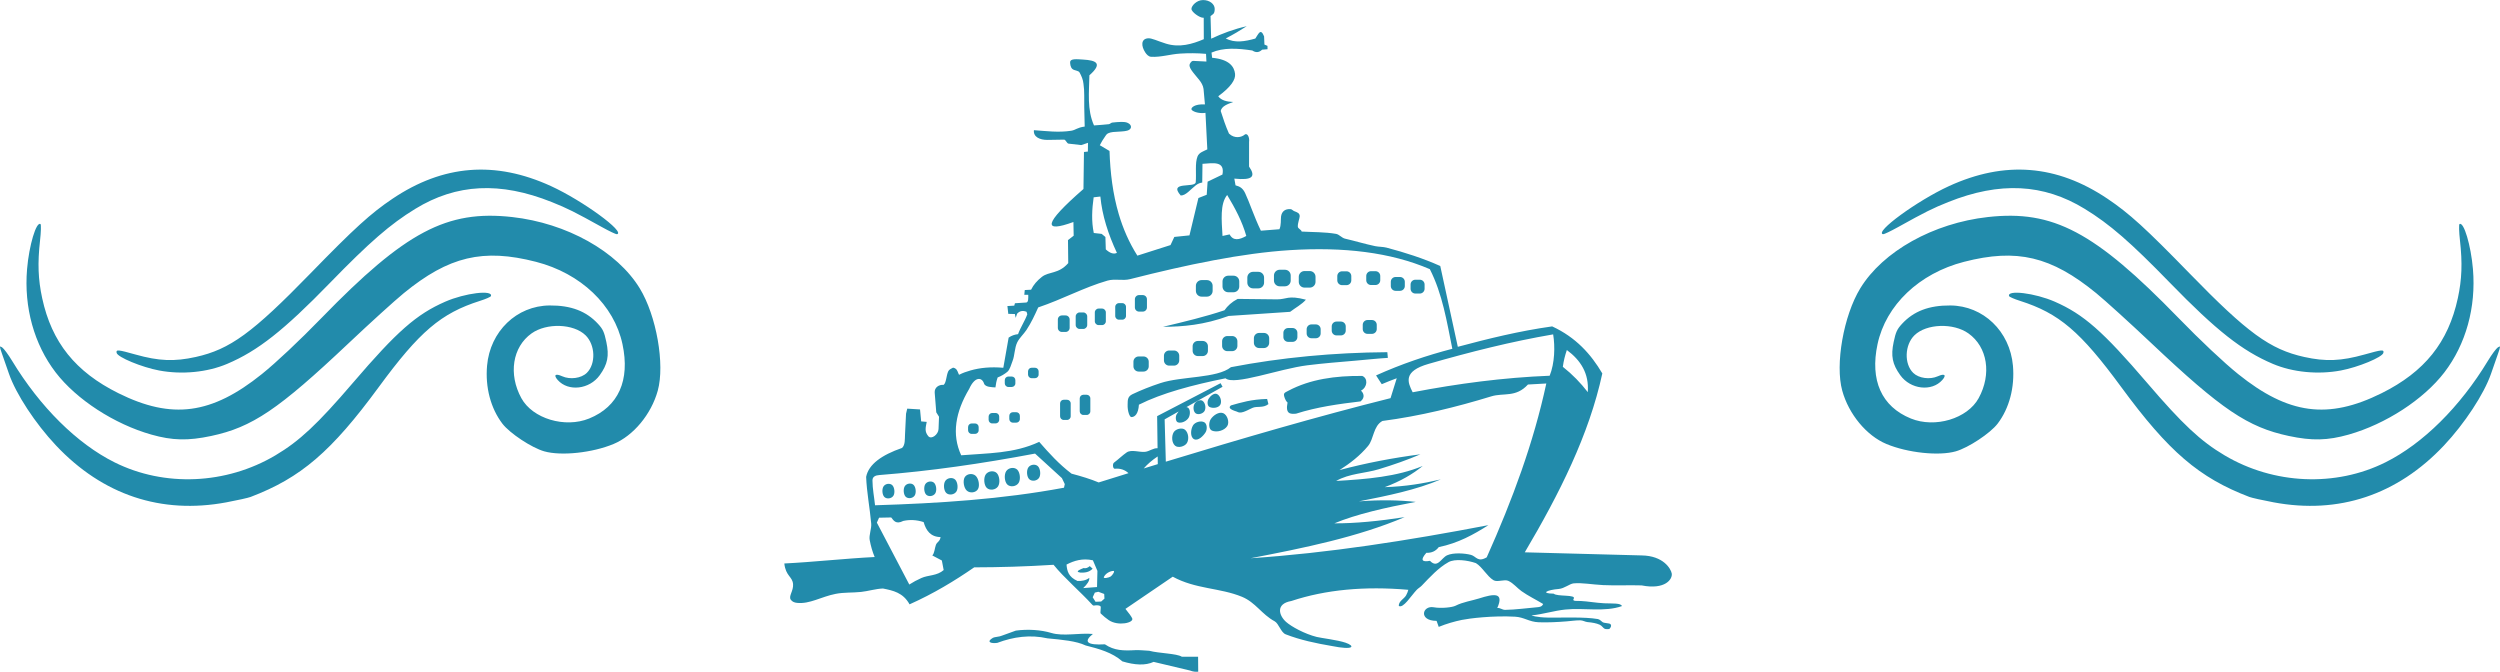 <?xml version="1.0" encoding="UTF-8"?>
<svg xmlns="http://www.w3.org/2000/svg" id="a" data-name="Ebene 1" viewBox="0 0 1943.3 522.19">
  <defs>
    <style>
      .c {
        fill-rule: evenodd;
      }

      .c, .d {
        fill: #228bab;
      }
    </style>
  </defs>
  <g id="b" data-name="Warstwa_1">
    <path class="c" d="m1119.53,206.69c4.55,20.96,9.11,41.93,13.66,62.89,23.63-6.31,47.56-12.25,73.34-15.87,18.46,8.54,30.16,21.6,38.98,36.57-10.27,47.61-33.38,93.58-60.28,139.05,30.27.8,60.55,1.61,90.82,2.41,16.96.24,22.71,10.35,23.41,13.96.84,4.37-5.01,12.98-23.41,9.34-9.21-.32-20.29.24-29.8-.23-8.87-.44-16.26-1.95-23.01-1.35-3.15.28-7.19,4.01-11.67,4.36-8.71.69-14.71,3.48-3.84,3.65,2.58,2.47,17.88.46,15.5,3.99-1.44,2.12,2.84,1.58,5.36,1.69,5.34.23,12.03,1.49,18.45,1.79,6.53.3,12.77-.33,13.73,2.18-13.49,4.81-29.49,1.19-43.98,2.68-8.87.91-17.25,3.64-26.13,4.56-.85.02,4.14,1.57,12.38,1.69,11.89.17,28.48-.66,38.98,1.14,1.53.26,2.69,1.73,3.71,2.42,1.3.89,5.24.67,6.09,1.54,1.43,1.46-.68,3.83-1.06,3.84-.76,0-2.57.2-3.47-.26-1.37-.71-1.94-2.29-3.89-3.16-2.47-1.1-5.6-1.68-9.41-2.01-1.76-.15-3.55-1.34-5.53-1.37-3.55-.05-6.82.5-10.84.82-6.77.54-14.6.95-21.51.69-7.57-.29-11.3-3.93-18.38-4.33-17.37-.98-35.81,1.34-41.38,2.49-5.98,1.24-11.98,2.98-18.01,5.43-.55-1.56-1.11-3.12-1.66-4.68-14.26-.03-11.12-12.19-2.17-10.56,5.61,1.02,14.28.12,16.86-1.19,5.74-2.93,12.71-3.9,18.29-5.67,11.67-3.72,19.64-4.95,14.21,7.4,2.41-.21,3.71,1.5,6.12,1.47,8.03-.12,17.21-1.39,25.21-2.08,1.47-.13,3.44-.36,4.31-2.49-5.58-3.39-11.61-6.27-16.82-9.98-3.57-2.55-6.23-6.13-10.22-7.99-3.11-1.45-8.6,1.29-11.59-.53-5.01-3.04-8.62-10.21-13.63-13.26-6.42-2.24-16.27-3.56-21.29-.78-7.84,4.35-14.38,11.58-20.82,18.28-1.2,1.25-2.7,2.01-3.88,3.24-4.54,4.76-10.42,14.63-13.96,12.55-.19-3.77,4.22-5.52,5.7-8.28.76-1.42,1.36-2.84,1.72-4.27-33.91-2.96-64.26-.13-90.93,8.7-12.47,2.15-9.67,11.33-4.06,16.29,4.14,3.66,14.37,9.27,23.75,11.64,3.48.88,16.07,2.32,22.46,4.49,7.48,2.55,6.93,6.14-10.98,2.51-11.35-1.92-24.23-4.57-35.63-9.05-3.65-1.43-5.34-8.38-8.52-10.1-10.12-5.47-14.83-14.7-25.42-19.06-17.14-7.07-35.99-5.86-53.8-15.62-12.26,8.34-24.52,16.68-36.77,25.02,2.88,3.5,4.56,5.88,5.24,7.32,1.65,3.48-10.9,6.36-18.15,1.46-2.08-1.4-4.18-3.17-6.32-5.2-.62-.59.46-4.97-.16-5.6-.77-.77-2.59-.85-3.8-.72-1.17.13-1.74.47-2.5-.37-9.22-10.17-22.17-21.17-30.18-31.16-21.71,1.38-42.13,1.95-61.7,1.99-15.24,10.51-31.51,20.38-50.24,28.75-5.08-9.19-12.9-10.72-20.69-12.31-5.65.22-11.67,2.11-17.03,2.67-6.98.72-13.22.22-19.72,1.5-11.38,2.25-20.1,8.03-29.96,7.01-2.13-.22-3.7-.86-4.86-2.38-2.1-2.77,2.15-6.86,1.71-12.22-.49-5.97-5.71-6.11-6.8-16.03,21.97-1.07,48.26-3.95,70.23-5.02-1.74-4.1-2.99-8.56-3.88-13.26-.69-3.61,1.54-8.87,1.2-12.7-1.12-12.46-3.47-24.25-3.95-36.33,1.92-9.78,12.08-17.01,27.93-22.51,2.5-2.29,2.12-6.88,2.29-10.29l.8-16.32.93-3.93,9.95.62.88,9.3,4.31.37c-.84,4.48-1.82,7.47,1.23,11.11,2.4,2.86,7.79-1.28,7.96-5.49l.38-9.62-2.14-3.41-1.22-15.27c-.33-4.18,3.45-6.42,6.97-6.11,2.15-1.77,1.94-7.22,3.63-10.67.65-1.32,2.6-2.1,3.56-2.64.32-.18,2.11.44,2.87,1.5,1.23,1.7,1.57,4.21,2.11,3.92,2.65-1.42,5.59-2.4,8.63-3.28,7.42-2.14,15.86-2.95,25.57-2.1,1.38-7.81,2.76-15.62,4.14-23.44,2.3-1.6,4.76-2.42,7.33-2.69,1.82-5.15,5.35-10.3,7.17-15.44l-.55-1.94c-3.18-1.29-5.55-.53-7.4,1.53l-1.07,3.19-.6-2.98-5.15-.15-.69-6.06,5.33-.32.53-1.86,8.69-.56c1.87-.08,1.7-3.43,1.66-6.02l-3.08.02.36-3.7,4.92-.27c1.88-3.87,4.78-7.14,8.39-9.97,5.54-4.34,12.95-2.06,20.49-10.7-.07-5.96-.14-11.92-.2-17.88,1.47-1.14,2.95-2.28,4.42-3.42-.07-3.55-.13-7.1-.2-10.65-23.48,8.54-23.91,1.97,7.81-25.66l.39-28.77,3.04-.33.1-6.8-5.26,1.76-9.93-1.13c-1.21-.14-2.14-3.12-3.41-3.1l-12.69.21c-6.35.1-11.36-2.42-10.75-7.56,9.63.69,19.25,1.96,28.88.46,3.7-.58,4.58-2.48,10.59-3.27l-.35-15.1c-.14-6.11.31-12.13-.6-18.1-.26-3.2-1.6-6.2-3.03-8.82-.89-1.62-3.96-1.4-5.53-2.7-1.66-1.36-1.8-4.23-1.82-5.14-.06-3.18,5.07-2.51,10.05-2.22,10.38.61,15.45,2.94,4.93,12.23-.21,13.2-1.95,26.63,3.59,38.97,4.31-.39,8.22-.52,11.53-.97.95-.13,1.76-1.15,2.63-1.25,2.62-.3,4.87-.47,6.74-.5,3.95-.06,4.79.46,6.01,1.15,1.59.89,3.04,3.31.29,5.08-1.39.89-4.74,1.15-8.01,1.32-3.06.15-6.01.21-8.28,1.31-1.29.63-1.89,1.88-2.92,3.39-1.12,1.65-2.1,3.1-3.48,5.86,2.51,1.49,5.02,2.98,7.54,4.46.56,16.97,2.57,33.46,7.18,49.08,3.33,11.26,8.01,22.08,14.47,32.29,8.59-2.74,17.17-5.47,25.76-8.21.99-2.11,1.97-4.22,2.96-6.34,3.92-.4,7.84-.8,11.77-1.21,2.32-9.68,4.64-19.35,6.96-29.03,2.15-.85,4.31-1.69,6.46-2.54.22-3.39.45-6.78.68-10.17,3.85-1.85,7.69-3.7,11.54-5.54,2.07-10.8-7.36-8.86-15.52-8.33-.06,4.86-.13,9.72-.19,14.58-.56.04-2.8.38-4.86,1.99-4.49,3.51-7.84,8.09-11.86,8.06-9.98-11.44,11.21-5.58,11.66-10.33.62-6.54-.72-14.92,1.43-20.12,1.23-3,4.77-4,7.58-5.41-.53-9.01-.91-19.37-1.44-28.38-5.54.82-10.65-1.33-10.92-2.81-.2-1.15,2.2-4.19,10.51-3.78-.36-4.02-.73-8.04-1.09-12.05-.33-2.62-1.87-5.11-3.27-6.86-5.04-6.31-9.08-10.09-7.11-13.07.5-.76,1.21-1.9,2.43-1.84l10.2.52c-.05-1.54-.25-4.44-.31-5.98-6.98-.63-13.58-.6-19.97-.22-7.81.46-15.26,2.98-22.81,2.49-1.96-.13-3.47-1.89-4.4-3.29-3.34-5.04-3.5-10.63,2.11-11.08,2.93-.23,7.08,2.03,13.95,4.16,10.43,3.23,20.31.43,29.39-3.47l-.06-16.67h-.5c-2.62.07-9.04-4.43-9.04-6.87s4.05-6.88,9.04-6.88,9.04,3.08,9.04,6.88c0,4.27-1.7,4.19-3.24,5.58.16,5.86.31,11.72.47,17.58,8.56-4.02,17.63-7.44,27.66-9.71-5.12,3.27-10.36,6.49-16.29,9.49,6.99,3.79,14.9,2.38,22.96.12,2.48-3.53,4.05-8.51,6.83-1.69l.26,6.36,2.36,1,.05,2.62-4.19.35c-2.62,2.5-5.16,2.28-7.65.63-11.41-1.73-22.44-2.41-31.7,1.63.16,1.34.31,2.69.47,4.03,13.45,1.27,17.18,6.92,17.83,12.5.52,4.5-3.2,10.14-13.07,17.42,2.22,3.13,6.45,4.26,11.62,4.45-4.37,1.63-8.89,3.17-9.71,6.98,1.86,5.72,3.75,11.59,6.42,17.57,4.45,4.3,10.01,2.79,12.15.87,1.74-1.55,4.05,1.26,3.49,5.83,0,6.31-.01,12.63-.02,18.94,5.49,7.92,2.64,10.83-11.45,9.37l.94,5.23c3,.84,5.45,1.81,7.44,5.99,3.42,7.18,6.82,18,12.26,29.27,4.8-.38,9.61-.76,14.41-1.14,1.49-3.15.93-7.47,1.27-9.91.56-3.97,3.16-5.98,7.31-5.73,1.25.07,1.71,1.12,3.08,1.64,2.13.81,4.29,1.51,4.11,4.1-.12,1.68-1.61,5.16-1.45,7.91.09,1.59,2.78,2.31,2.97,3.8,8.5.49,18.07.29,26.74,1.8,2.47.43,4.5,3.14,6.92,3.7,8.11,1.87,15.49,4.15,23.46,5.83,2.82.59,6.13.44,8.92,1.18,14.2,3.76,28.27,8.25,41.65,14.24h0Zm-165.63-55.13c6.13,10.19,11.69,20.59,14.87,31.85-5.44,3.07-10.2,4.04-12.96-1.21-1.84.4-3.68.8-5.53,1.21-.68-12.17-2.04-24.91,3.62-31.85Zm-103.79,1.81c1.74-.2,3.48-.4,5.23-.6,1.39,14.75,6.11,29.33,12.86,43.8-2.37,1.13-5.19.45-8.64-2.71-.1-3.22-.2-6.43-.3-9.64-.97-.8-1.94-1.61-2.91-2.41-2.04-.23-4.09-.47-6.13-.7-1.92-9.24-1.4-18.48-.1-27.73h0Zm-42.28,190.08c-19.78,9.27-40.32,8.74-60.68,10.45-7.54-16.36-4.45-33.67,6.23-51.64,4.54-10.07,10.01-8.93,11.51-4.18.94,2.97,6.35,2.86,8.88,3.07.54-3.48.57-4.25,1.71-7.74,2.81-1.08,5.27-2.55,7.45-4.31,2.19-1.77,3.01-5.73,4.1-8.38,1.76-4.27,1.53-10.25,3.7-14.63,1.7-3.45,4.97-6.32,7.12-9.56,3.68-5.56,6.4-11.43,9.17-17.57,18.96-6.38,35.58-15.57,53.78-20.82,5.9-1.7,11.78.32,17.64-1.17,44.25-11.25,87.06-20.21,124.5-22.55,41.24-2.57,77.91,1.62,108.5,14.8,9.88,19.41,13.19,40.8,17.48,61.89-19.76,5.15-39.52,11.8-59.28,20.7,1.47,2.28,2.95,4.56,4.42,6.83,3.89-1.61,7.76-3.28,11.65-4.62-1.61,5.16-3.22,10.31-4.82,15.47-57.16,14.33-115.66,31.35-174.68,49.38l-.92-32.89,10.89-6.13c-.57.68-1.08,1.39-1.48,2.06-1.12,1.85-1.07,5.8,1,6.43,2.87.87,6.68-1.05,8.24-3.62,1.42-2.34,1.51-7.34-1.1-8.14-.21-.06-.41-.11-.62-.13l28.08-15.79-1.51-2.81-49.33,25.62.33,24.94c-3.23-.25-6.3,2.39-9.58,2.79-4.49.55-10.76-2.08-14.47.5-3.31,2.3-6.16,5.16-9.85,7.94-1.27.95-.88,4.89.7,4.72,4.21-.45,7.86.87,10.61,3.44-7.72,2.39-15.45,4.8-23.18,7.21-6.14-2.58-13.35-4.79-21.1-6.83-9.74-7.38-17.53-15.98-25.12-24.71h0Zm92.06,11.34l.08,5.99-10.94,3.36c2.93-3.38,6.58-6.52,10.86-9.35Zm31.41,155.68c.03,3.89.07,7.77.1,11.65-1.99.18-4.07,0-6.33-.9-9.44-2.24-18.89-4.49-28.33-6.73-6.4,2.98-14.69,2.51-24.31-.4-7.91-6.96-18.18-9.73-28.53-12.36-7.31-3.5-18.52-4.48-29.64-5.53-13.46-3.02-26.42-1.23-39.08,3.52-5.22.7-8.68-.85-3.3-3.97,1.16-.67,5.14-.76,6.92-1.65,3.62-1.31,7.23-2.61,10.85-3.92,9.33-1.27,19.6-.59,27.52,1.81,9.38,2.84,21.73-.17,32.35.8-7.65,6.18-4.44,8.83,9.34,8.04,7.24,4.95,14.5,5.05,23.51,4.55,3.24-.18,7.5.31,10.95.47,7.53,2.04,21.4,2.08,25.32,4.62h12.66,0Zm225.66-102.27c-11.49,7.37-23.6,14-38.58,17.08-2.51,3.32-5.8,4.59-9.64,4.42-4.82,5.51-3.61,7.42,2.81,6.23,5.94,6.23,8.72-2.21,13.33-4.3,4.9-2.23,13.91-1.57,18.55-.31,4.09,1.11,5.19,6,12.23,1.9,20.14-45.06,36.36-89,46.32-135.13-4.76.27-9.51.54-14.27.8-9.42,10.31-18.89,6.27-28.45,9.19-27.19,8.31-55.11,15.26-84.68,19.14-7.2,3.99-6.6,13.95-11.14,19.42-6.3,7.59-13.99,13.51-22.22,18.76,20.41-5.46,41.41-9.47,62.89-12.26-10.11,4.36-20.94,8.13-32.18,11.55-10.81,3.29-23.02,3.25-33.32,9.15,23.8-1.35,47.28-3.3,67.31-11.65-7.64,6.23-17.08,11.86-29.54,16.48,16.07-.48,30.22-2.87,43.6-6.03-19.11,8.17-41.34,12.69-63.7,17.08,17.07-1.33,31.42-.95,44.21.4-23.71,4.47-46.02,9.53-63.29,16.68,15.97.08,34.4-1.69,54.65-4.82-36.76,15.56-78.13,23.95-119.76,31.95,60.09-3.98,122.09-13.69,184.86-25.72Zm60.99-136.13c-1.41,4.11-2.52,8.42-3.12,13.06,7.59,6,13.94,12.62,19.39,19.69,1.09-14.62-5.58-24.83-16.28-32.75Zm-119.86,32.85c35.25-6.77,70.71-11.44,106.5-12.86,3.94-9.78,4.27-22.77,2.71-32.15-32.89,5.65-64.21,13.59-96.75,22.91-20.23,5.79-16.34,14.37-12.46,22.1Zm-269.05,133.92c5.95-3.08,12.4-5.06,20.49-3.32,1.17,2.75,2.35,5.49,3.52,8.24-.1,4.19-.2,8.37-.3,12.56-3.58.27-7.17.54-10.75.81,3.18-3.02,5.03-5.72,4.72-7.94-2.67,2.02-5.81,2.54-9.14,2.41-7.11-3.14-8.15-7.87-8.54-12.76h0Zm24.71,21.15l4.57,1.71.2,3.62-2.56,2.26-4.37.2-2.21-3.52,1.66-3.62,2.71-.65h0Zm11.7-16.23c-2.91.19-6.11,2.09-7.38,4.72-.77,1.59,3.79.6,5.27-.35,1.36-.87,3.72-4.48,2.11-4.37h0Zm-23.16-2.21c-6.5,2.58-4.75,3.1-2.61,3.52,3.42.15,6.77-.07,9.64-3.01-.74-.67-1.47-1.34-2.21-2.01-1.49,1.26-3.06,1.99-4.82,1.51h0Zm-160.7-35.32c8.41,16.04,16.81,32.08,25.22,48.13,2.88-1.87,6.04-3.55,9.42-5.07,5.3-2.39,12.15-1.58,17.3-6.18-.47-2.48-.94-4.96-1.41-7.43-2.48-1.31-4.96-2.61-7.43-3.92,1.78-1.79,1.85-5.7,2.79-8.19.94-2.48,3.06-2.44,3.64-6.08-7.8-.16-11.26-5.06-13.16-11.66-5.72-1.87-10.96-1.98-15.87-.9-5.55,2.85-7.34-.1-9.34-2.71-3.15.07-6.3.13-9.44.2-.57,1.27-1.14,2.55-1.71,3.82h0Zm2.01-36.97c39.36-3.08,79.5-8.84,120.96-16.68,6.97,6.36,13.93,12.73,20.9,19.09.74,1.54,1.47,3.08,2.21,4.62-.2.94-.4,1.88-.6,2.81-48.32,9.03-97.49,12.14-146.88,13.66-.67-6.43-1.98-12.83-2.01-19.29-.01-3.05,2.4-3.98,5.43-4.22Zm3.2,8.8c-1.42,2.13-1.09,6.58.66,8.28,1.85,1.78,5.47,1.31,6.96-.93,1.42-2.14.93-6.58-.83-8.27-1.8-1.74-5.34-1.26-6.79.93h0Zm16.56-.2c-1.42,2.13-1.09,6.58.66,8.28,1.85,1.78,5.47,1.31,6.96-.93,1.42-2.14.93-6.58-.83-8.27-1.8-1.74-5.34-1.26-6.79.93h0Zm15.95-1.61c-1.42,2.13-1.09,6.58.66,8.28,1.85,1.78,5.47,1.31,6.96-.93,1.42-2.14.93-6.58-.83-8.27-1.8-1.74-5.34-1.26-6.79.93h0Zm15.47-2.41c-1.6,2.4-1.23,7.43.75,9.34,2.09,2.01,6.17,1.47,7.86-1.05,1.61-2.41,1.05-7.43-.94-9.34-2.04-1.96-6.03-1.42-7.67,1.05Zm15.1-2.87c-1.58,2.68-.74,8.28,1.64,10.41,2.49,2.24,7.01,1.64,8.67-1.17,1.58-2.69.54-8.28-1.84-10.41-2.44-2.18-6.84-1.58-8.46,1.17h0Zm16.32-2.13c-1.78,2.68-1.37,8.28.84,10.41,2.32,2.24,6.88,1.64,8.75-1.17,1.79-2.69,1.18-8.28-1.04-10.41-2.27-2.18-6.72-1.58-8.55,1.17Zm15.95-2.62c-1.78,2.68-1.37,8.28.84,10.41,2.32,2.24,6.88,1.64,8.75-1.17,1.79-2.69,1.18-8.28-1.04-10.41-2.27-2.18-6.72-1.58-8.55,1.17Zm17.16-2.82c-1.56,2.34-1.2,7.22.73,9.08,2.03,1.95,6,1.43,7.63-1.02,1.56-2.35,1.03-7.21-.91-9.08-1.98-1.9-5.86-1.38-7.45,1.02Zm104.67-109.36c16.5-3.92,32.95-7.86,47.82-12.86,2.42-3.44,5.68-6.47,10.25-8.84,10.18.12,20.36.23,30.55.35,7.5.09,8.37-3.45,22.5.26-3.28,3.75-8.17,6.3-12.26,9.44-15.94,1.07-31.88,2.14-47.82,3.21-19.29,7.04-35.51,8.38-51.04,8.44h0Zm97.64,49.62c16.81-8.89,36.38-11.65,57.28-11.44,4.59,1.81,4.15,8.74-1,11.45,1.71,1.47,3.72,5.06-.3,8.34-16.86,2-33.81,4.32-50.13,9.54-4.38.42-8.47.4-6.63-8.64-1-.93-1.65-2.01-2.07-3.19-1.55-4.3-.62-4.22,2.86-6.06h0Zm-44.79,11.47c8.01-2.27,15.73-4.67,28.13-5.02.33,1.34.67,2.68,1,4.02-4.15,3.3-9.01,1.32-12.45,2.96-5.94,2.84-9.05,4.67-12.07,2.87-6.33-1.93-6.33-3.43-4.62-4.82Zm-201.52,14.02h2.61c1.55,0,2.81,1.27,2.81,2.81v2.51c0,1.55-1.27,2.81-2.81,2.81h-2.61c-1.55,0-2.81-1.27-2.81-2.81v-2.51c0-1.55,1.27-2.81,2.81-2.81Zm15.97-8.14h2.61c1.55,0,2.81,1.27,2.81,2.81v2.51c0,1.55-1.27,2.81-2.81,2.81h-2.61c-1.55,0-2.81-1.27-2.81-2.81v-2.51c0-1.55,1.27-2.81,2.81-2.81Zm16.07-.6h2.61c1.55,0,2.81,1.27,2.81,2.81v2.51c0,1.55-1.27,2.81-2.81,2.81h-2.61c-1.55,0-2.81-1.27-2.81-2.81v-2.51c0-1.55,1.27-2.81,2.81-2.81Zm54.79-13.56h2.55c1.57,0,2.85,1.28,2.85,2.85v10.01c0,1.57-1.28,2.85-2.85,2.85h-2.55c-1.57,0-2.85-1.28-2.85-2.85v-10.01c0-1.57,1.28-2.85,2.85-2.85Zm-15.27,3.88h2.55c1.57,0,2.85,1.28,2.85,2.85v10.01c0,1.57-1.28,2.85-2.85,2.85h-2.55c-1.57,0-2.85-1.28-2.85-2.85v-10.01c0-1.57,1.28-2.85,2.85-2.85Zm-24.95-24.88h2.61c1.55,0,2.81,1.27,2.81,2.81v2.51c0,1.55-1.27,2.81-2.81,2.81h-2.61c-1.55,0-2.81-1.27-2.81-2.81v-2.51c0-1.55,1.27-2.81,2.81-2.81Zm-18.08,6.83h2.61c1.55,0,2.81,1.27,2.81,2.81v2.51c0,1.55-1.27,2.81-2.81,2.81h-2.61c-1.55,0-2.81-1.27-2.81-2.81v-2.51c0-1.55,1.27-2.81,2.81-2.81Zm316.34-75.25h3.46c2.04,0,3.72,1.67,3.72,3.72v3.32c0,2.04-1.67,3.72-3.72,3.72h-3.46c-2.04,0-3.71-1.67-3.71-3.72v-3.32c0-2.04,1.67-3.72,3.71-3.72Zm-15.37-2.11h3.46c2.04,0,3.72,1.67,3.72,3.72v3.32c0,2.04-1.67,3.72-3.72,3.72h-3.46c-2.04,0-3.71-1.67-3.71-3.72v-3.32c0-2.04,1.67-3.72,3.71-3.72Zm-19.09-4.52h3.46c2.04,0,3.72,1.67,3.72,3.72v3.32c0,2.04-1.67,3.72-3.72,3.72h-3.46c-2.04,0-3.71-1.67-3.71-3.72v-3.32c0-2.04,1.67-3.72,3.71-3.72Zm-22.51.1h3.46c2.04,0,3.72,1.67,3.72,3.72v3.32c0,2.04-1.67,3.72-3.72,3.72h-3.46c-2.04,0-3.71-1.67-3.71-3.72v-3.32c0-2.04,1.67-3.72,3.71-3.72Zm-29.21-.2h4.13c2.45,0,4.45,2,4.45,4.45v3.97c0,2.45-2,4.45-4.45,4.45h-4.13c-2.45,0-4.44-2-4.44-4.45v-3.97c0-2.45,2-4.45,4.44-4.45Zm-19.29-1.01h4.13c2.45,0,4.45,2,4.45,4.45v3.97c0,2.45-2,4.45-4.45,4.45h-4.13c-2.45,0-4.44-2-4.44-4.45v-3.97c0-2.45,2-4.45,4.44-4.45h0Zm-20.7,1.61h4.13c2.45,0,4.45,2,4.45,4.45v3.97c0,2.45-2,4.45-4.45,4.45h-4.13c-2.45,0-4.44-2-4.44-4.45v-3.97c0-2.45,2-4.45,4.44-4.45Zm-19.29,3.01h4.13c2.45,0,4.45,2,4.45,4.45v3.97c0,2.45-2,4.45-4.45,4.45h-4.13c-2.45,0-4.44-2-4.44-4.45v-3.97c0-2.45,2-4.45,4.44-4.45Zm-20.7,3.42h4.13c2.45,0,4.45,2,4.45,4.45v3.97c0,2.45-2,4.45-4.45,4.45h-4.13c-2.45,0-4.44-2-4.44-4.45v-3.97c0-2.45,2-4.45,4.44-4.45Zm-48.62,11.65h2.9c1.79,0,3.24,1.46,3.24,3.24v6.37c0,1.79-1.46,3.24-3.24,3.24h-2.9c-1.78,0-3.24-1.46-3.24-3.24v-6.37c0-1.79,1.46-3.24,3.24-3.24Zm-15.62,6.26h2.59c1.59,0,2.89,1.3,2.89,2.9v7.07c0,1.59-1.3,2.9-2.89,2.9h-2.59c-1.59,0-2.9-1.3-2.9-2.9v-7.07c0-1.6,1.3-2.9,2.9-2.9Zm-15.8,4.22h2.65c1.63,0,2.96,1.34,2.96,2.96v6.93c0,1.63-1.33,2.96-2.96,2.96h-2.65c-1.63,0-2.96-1.34-2.96-2.96v-6.93c0-1.63,1.33-2.96,2.96-2.96Zm-14.73,3.01h2.77c1.71,0,3.1,1.4,3.1,3.1v6.65c0,1.71-1.4,3.1-3.1,3.1h-2.77c-1.71,0-3.1-1.4-3.1-3.1v-6.65c0-1.71,1.4-3.1,3.1-3.1Zm-13.8,2.33h2.84c1.75,0,3.17,1.43,3.17,3.17v6.51c0,1.74-1.43,3.17-3.17,3.17h-2.84c-1.75,0-3.17-1.43-3.17-3.17v-6.51c0-1.75,1.43-3.17,3.17-3.17Zm59.86,69.37c17.83-8.98,41.45-15.26,67.31-20.5,6.76,5.87,41.6-7.38,63.66-10.12,12.41-1.54,24.2-2.47,37.2-3.58,8.02-.68,17.06-1.68,25.32-2.18-.13-1.47-.27-2.95-.4-4.42-21.11.15-41.53,1.2-61.32,3.07-20.77,1.97-40.83,4.85-60.25,8.58-10.81,8.77-38.34,6.93-54.88,12.4-7.68,2.54-14.94,5.4-21.72,8.63-4.03,1.92-3.58,5.07-3.7,8.02-.2,4.99,1.51,9.79,2.94,9.74,2.65,0,5.39-2.41,5.83-9.64h0Zm177.68-65.8h3.46c2.04,0,3.72,1.67,3.72,3.72v3.32c0,2.04-1.67,3.72-3.72,3.72h-3.46c-2.04,0-3.71-1.67-3.71-3.72v-3.32c0-2.04,1.67-3.72,3.71-3.72Zm-24.11,1.2h3.46c2.04,0,3.72,1.67,3.72,3.72v3.32c0,2.04-1.67,3.72-3.72,3.72h-3.46c-2.04,0-3.71-1.67-3.71-3.72v-3.32c0-2.04,1.67-3.72,3.71-3.72Zm-19.49,2.21h3.46c2.04,0,3.72,1.67,3.72,3.72v3.32c0,2.04-1.67,3.72-3.72,3.72h-3.46c-2.04,0-3.71-1.67-3.71-3.72v-3.32c0-2.04,1.67-3.72,3.71-3.72Zm-18.09,2.81h3.46c2.04,0,3.72,1.67,3.72,3.72v3.32c0,2.04-1.67,3.72-3.72,3.72h-3.46c-2.04,0-3.71-1.67-3.71-3.72v-3.32c0-2.04,1.67-3.72,3.71-3.72Zm-22.57,3.82h3.77c2.23,0,4.06,1.83,4.06,4.06v3.63c0,2.23-1.83,4.06-4.06,4.06h-3.77c-2.23,0-4.06-1.83-4.06-4.06v-3.63c0-2.23,1.83-4.06,4.06-4.06Zm-24.71,2.41h3.77c2.23,0,4.06,1.83,4.06,4.06v3.63c0,2.23-1.83,4.06-4.06,4.06h-3.77c-2.23,0-4.06-1.83-4.06-4.06v-3.63c0-2.23,1.83-4.06,4.06-4.06Zm-22.91,3.82h3.77c2.23,0,4.06,1.83,4.06,4.06v3.63c0,2.23-1.83,4.06-4.06,4.06h-3.77c-2.23,0-4.06-1.83-4.06-4.06v-3.63c0-2.23,1.83-4.06,4.06-4.06Zm-22.3,7.43h3.77c2.23,0,4.06,1.83,4.06,4.06v3.63c0,2.23-1.83,4.06-4.06,4.06h-3.77c-2.23,0-4.06-1.83-4.06-4.06v-3.63c0-2.23,1.83-4.06,4.06-4.06Zm-23.71,4.62h3.77c2.23,0,4.06,1.83,4.06,4.06v3.63c0,2.23-1.83,4.06-4.06,4.06h-3.77c-2.23,0-4.06-1.83-4.06-4.06v-3.63c0-2.23,1.83-4.06,4.06-4.06Zm55.99,48.82c-1.61,2.49-1.73,7.71,1.01,8.84,3.81,1.58,9.62-.05,11.85-3.52,1.9-2.95.12-8.7-3.11-10.05-3.33-1.38-7.79,1.69-9.75,4.72Zm-13.76,4.82c-1.84,3.05-2.34,8.98.8,10.65,3.11,1.65,7.23-2.42,9.04-5.43,1.34-2.23,1.2-6.51-1.11-7.74-2.68-1.42-7.18-.08-8.74,2.51h0Zm-14.97,5.22c-1.85,3.01-1.62,8.3,1.11,10.55,2.41,1.99,7.51.56,9.14-2.11,1.82-2.97,1.18-8.14-1.51-10.35-2.3-1.89-7.18-.63-8.74,1.91h0Zm16.08-21.9c-1.14,2.19-.95,5.96,1.1,7.33,1.97,1.32,5.74.1,6.83-2.01,1.23-2.37.51-6.35-1.71-7.84-1.86-1.25-5.2.53-6.23,2.51Zm10.95-3.92c-1.05,1.81-1.07,5.3.8,6.23,2.54,1.26,6.92.75,8.34-1.71,1.46-2.51.09-7.05-2.51-8.34-2.29-1.13-5.35,1.61-6.63,3.82h0Z"></path>
  </g>
  <path class="d" d="m1466.39,345.13c-15.47-6.45-29.3-23.11-34.37-41.43-5.65-20.4,1.02-58.31,14-79.57,17.56-28.77,56.8-50.69,99.19-55.42,50.73-5.66,82.98,11.4,148.03,78.3,17.35,17.85,35.41,34.84,46.51,43.76,39.09,31.42,69.95,35.54,111.53,14.87,33.41-16.61,51.84-39.58,59.24-73.88,3.17-14.68,3.63-27.19,1.66-44.8-.75-6.67-.91-12.42-.36-12.78,3.31-2.14,8.89,16.55,10.45,35.01,2.5,29.68-5.47,58.44-22.26,80.33-16.12,21.01-45.57,40.14-74.37,48.3-16.32,4.63-28.48,4.91-46.53,1.06-31.85-6.78-52.18-20.51-106.81-72.1-16.68-15.76-35.97-33.26-42.86-38.89-35.04-28.64-61.65-34.96-102.76-24.38-34.85,8.97-60.75,33.63-67.24,64.01-6.01,28.12,3.13,48.52,25.89,57.79,18.82,7.67,43.98.13,52.71-15.8,10.23-18.66,6.91-39.78-7.92-50.34-11.71-8.34-32.69-7.62-41.96,1.44-7.65,7.47-8.15,22.24-.98,29.25,4.3,4.21,12.99,5.39,19.15,2.61,5.3-2.39,6.93-.99,3.42,2.95-8.22,9.21-24.67,7.3-32.64-3.78-6.15-8.56-7.43-14.96-5.13-25.79,1.66-7.8,2.63-9.93,6.46-14.09,9.1-9.89,21.05-14.44,37.59-14.32,25.63.18,46.33,20.1,48.67,46.83,1.47,16.81-2.85,33.17-11.91,45.04-5.7,7.47-22.77,18.76-32.6,21.54-13.11,3.72-37.35,1.14-53.83-5.73h.03Zm282,41.11c-38.98-14.87-62.67-35.19-99.49-85.34-31.73-43.23-48.37-57.4-78.72-67.04-4.45-1.41-8.26-3.07-8.48-3.69-1.8-5.08,20.12-2.4,35.53,4.34,22.37,9.79,37.47,23.06,71.65,62.97,27.64,32.28,41.65,45.39,60.34,56.47,38.25,22.68,86.24,24.77,125.03,5.44,29.13-14.51,57.97-43.08,79.64-78.9,2.98-4.93,6.48-9.64,7.78-10.48,2.16-1.39,2.16-.96.06,5.01-1.27,3.6-3.69,10.56-5.39,15.48-5.44,15.74-20.54,38.76-36.58,55.77-36.28,38.48-81.78,53.67-132.41,44.21-8.47-1.58-16.99-3.49-18.95-4.23h-.01Zm18.27-103.43c-23.76-10.08-43.9-25.94-79.76-62.83-30.96-31.84-46.94-45.72-66.39-57.63-32.03-19.61-65.99-21.31-106.05-5.31-12.1,4.83-17.94,7.75-39.13,19.52-5.71,3.17-10.92,5.65-11.58,5.51-7.06-1.52,26.57-26.09,51.17-37.38,43.4-19.91,83.82-16.72,123.21,9.74,16.98,11.41,29.67,22.96,63.96,58.2,44.92,46.17,62.46,58.94,89.01,64.84,16.68,3.7,28.73,3.21,46.89-1.9,13.64-3.84,15.24-3.98,14.66-1.29-.73,3.39-19.49,11.16-33.07,13.71-17.78,3.33-37.39,1.42-52.92-5.17h0Z"></path>
  <path class="d" d="m476.94,345.12h0c-16.48,6.87-40.72,9.45-53.83,5.73-9.83-2.78-26.9-14.07-32.6-21.54-9.06-11.87-13.38-28.23-11.91-45.04,2.34-26.73,23.04-46.65,48.67-46.83,16.54-.12,28.49,4.43,37.59,14.32,3.83,4.16,4.8,6.29,6.46,14.09,2.3,10.83,1.02,17.23-5.13,25.79-7.97,11.08-24.42,12.99-32.64,3.78-3.51-3.94-1.88-5.34,3.42-2.95,6.16,2.78,14.85,1.6,19.15-2.61,7.17-7.01,6.67-21.78-.98-29.25-9.27-9.06-30.25-9.78-41.96-1.44-14.83,10.56-18.15,31.68-7.92,50.34,8.73,15.93,33.89,23.47,52.71,15.8,22.76-9.27,31.9-29.67,25.89-57.79-6.49-30.38-32.39-55.04-67.24-64.01-41.11-10.58-67.72-4.26-102.76,24.38-6.89,5.63-26.18,23.13-42.86,38.89-54.63,51.59-74.96,65.32-106.81,72.1-18.05,3.85-30.21,3.57-46.53-1.06-28.8-8.16-58.25-27.29-74.37-48.3-16.79-21.89-24.76-50.65-22.26-80.33,1.56-18.46,7.14-37.15,10.45-35.01.55.36.39,6.11-.36,12.78-1.97,17.61-1.51,30.12,1.66,44.8,7.4,34.3,25.83,57.27,59.24,73.88,41.58,20.67,72.44,16.55,111.53-14.87,11.1-8.92,29.16-25.91,46.51-43.76,65.05-66.9,97.3-83.96,148.03-78.3,42.39,4.73,81.63,26.65,99.19,55.42,12.98,21.26,19.65,59.17,14,79.57-5.07,18.32-18.9,34.98-34.37,41.43h.03Zm-282.04,41.13h0c-1.96.74-10.48,2.65-18.95,4.23-50.63,9.46-96.13-5.73-132.41-44.21-16.04-17.01-31.14-40.03-36.58-55.77-1.7-4.92-4.12-11.88-5.39-15.48-2.1-5.97-2.1-6.4.06-5.01,1.3.84,4.8,5.55,7.78,10.48,21.67,35.82,50.51,64.39,79.64,78.9,38.79,19.33,86.78,17.24,125.03-5.44,18.69-11.08,32.7-24.19,60.34-56.47,34.18-39.91,49.28-53.18,71.65-62.97,15.41-6.74,37.33-9.42,35.53-4.34-.22.62-4.03,2.28-8.48,3.69-30.35,9.64-46.99,23.81-78.72,67.04-36.82,50.15-60.51,70.47-99.49,85.34h-.01Zm-18.26-103.43h0c-15.53,6.59-35.14,8.5-52.92,5.17-13.58-2.55-32.34-10.32-33.07-13.71-.58-2.69,1.02-2.55,14.66,1.29,18.16,5.11,30.21,5.6,46.89,1.9,26.55-5.9,44.09-18.67,89.01-64.84,34.29-35.24,46.98-46.79,63.96-58.2,39.39-26.46,79.81-29.65,123.21-9.74,24.6,11.29,58.23,35.86,51.17,37.38-.66.14-5.87-2.34-11.58-5.51-21.19-11.77-27.03-14.69-39.13-19.52-40.06-16-74.02-14.3-106.05,5.31-19.45,11.91-35.43,25.79-66.39,57.63-35.86,36.89-56,52.75-79.76,62.83h0Z"></path>
</svg>
